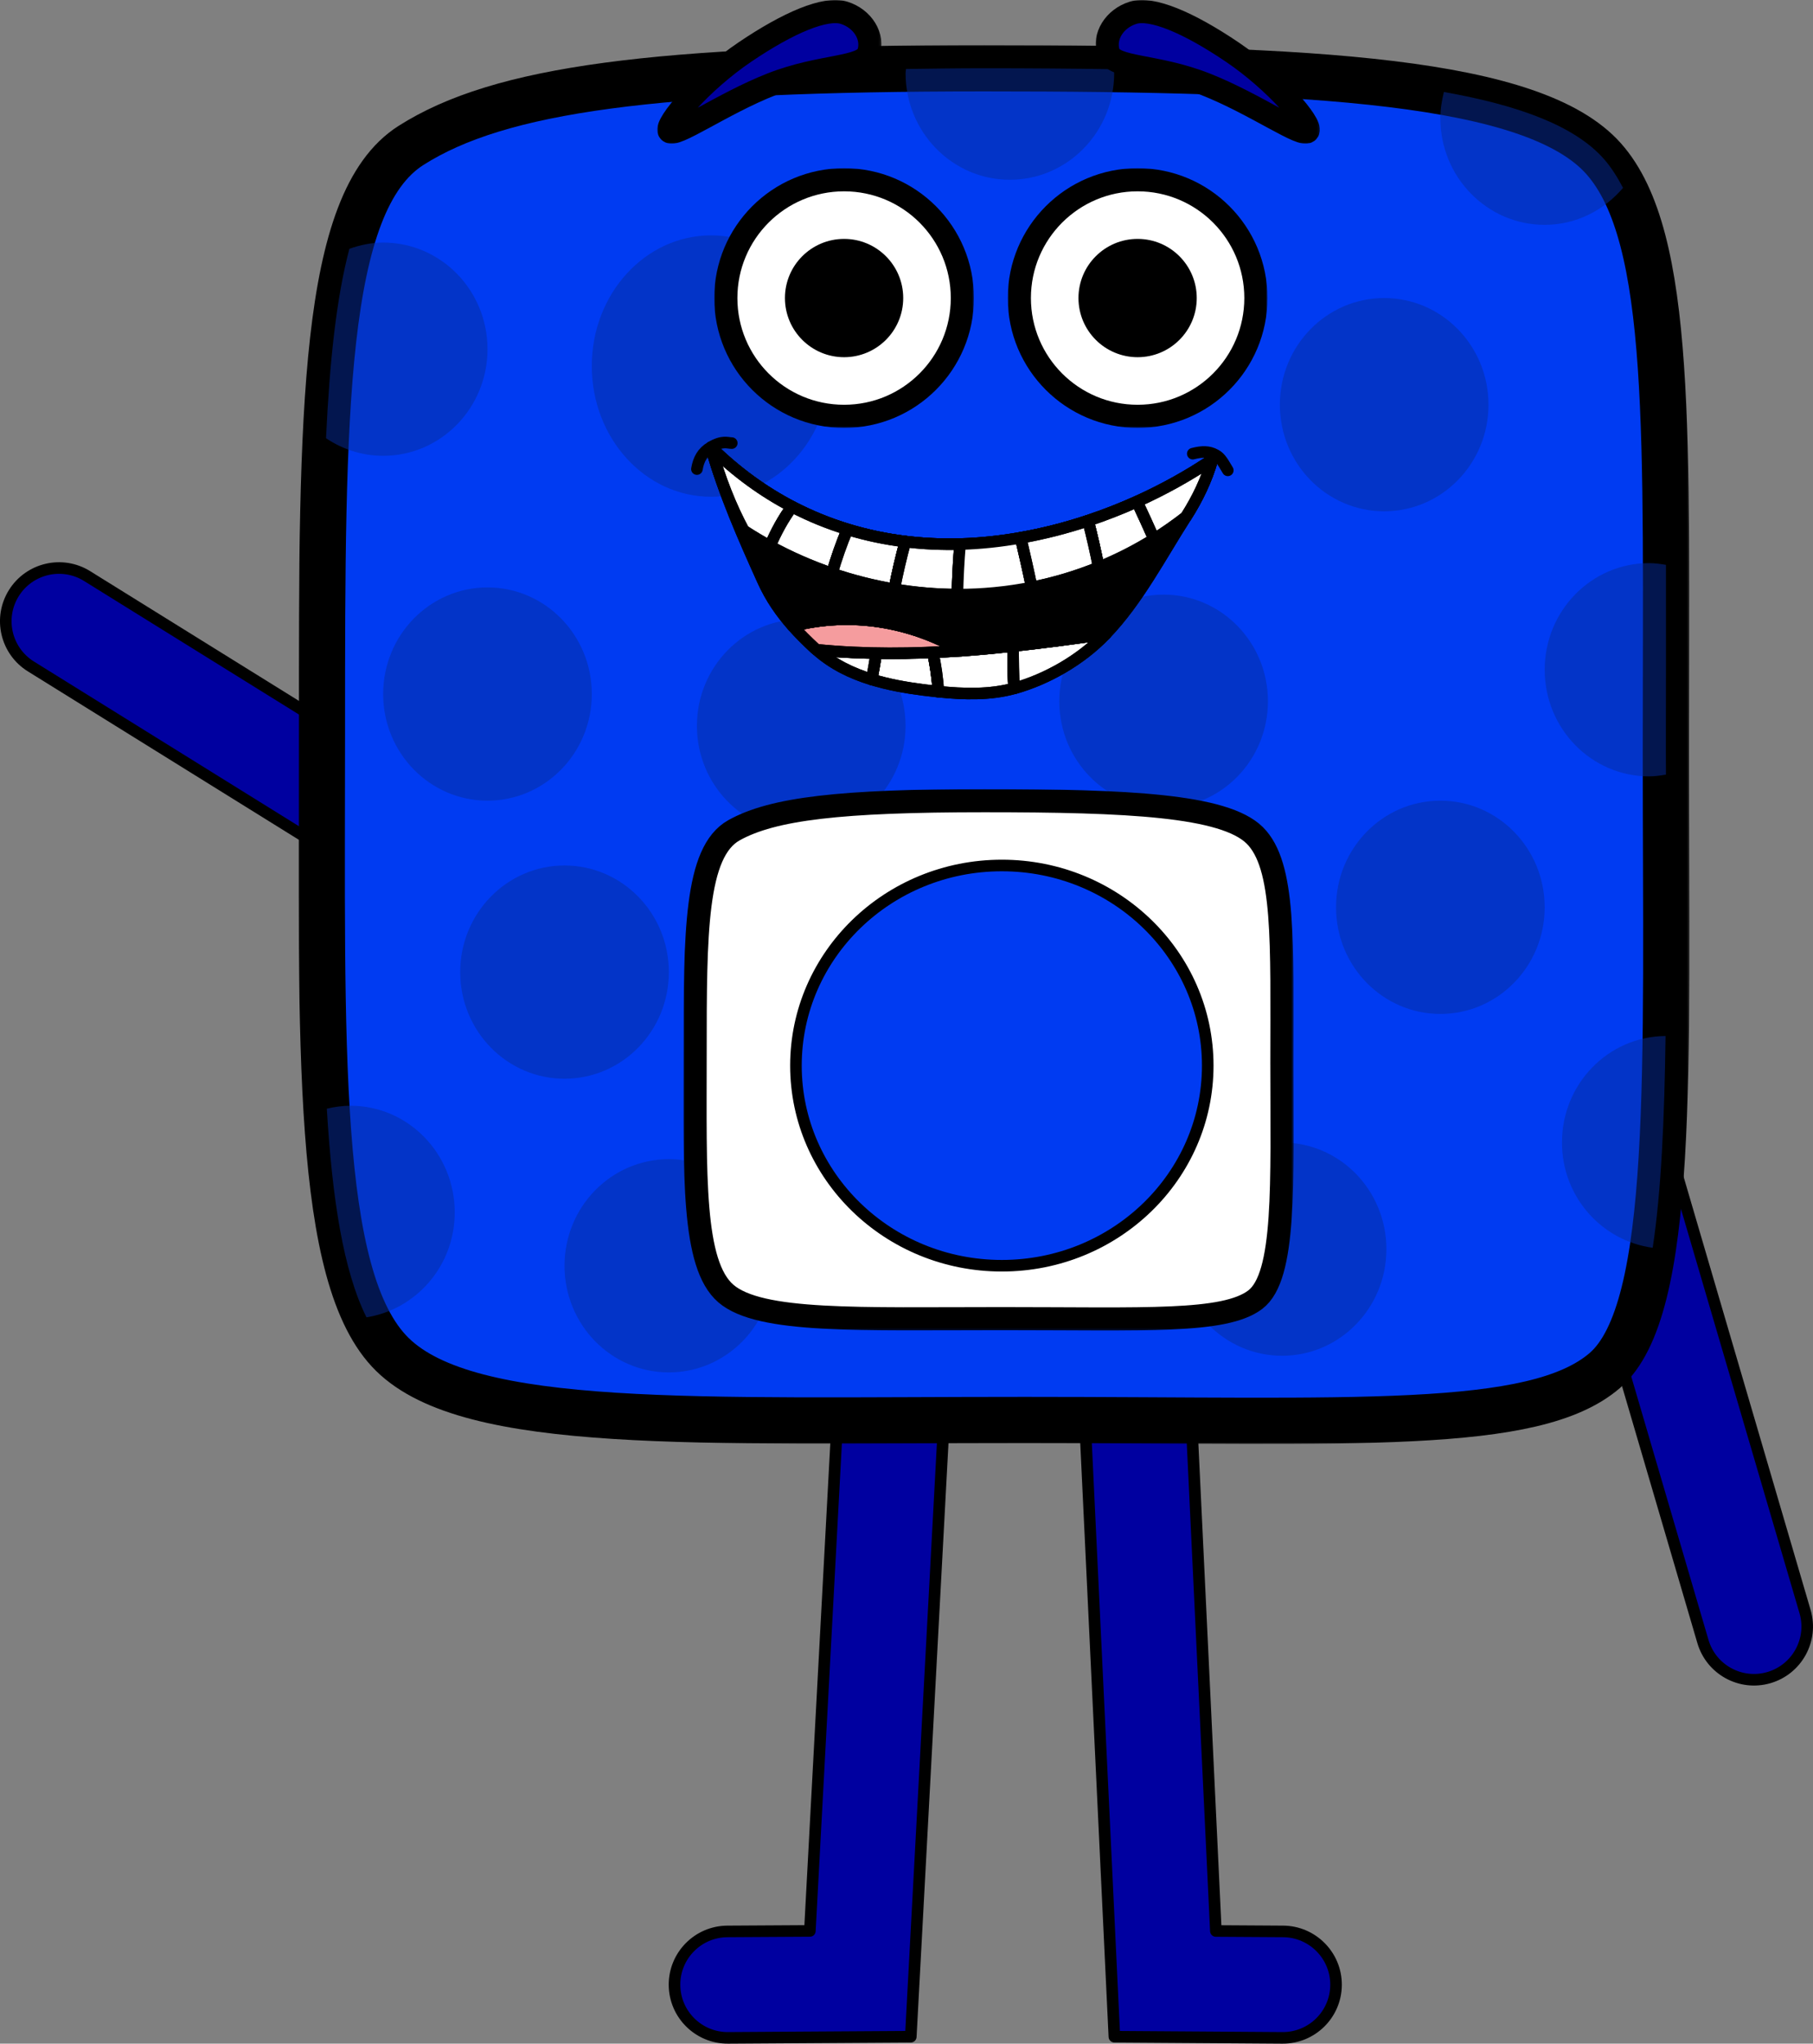 <?xml version="1.0" encoding="UTF-8" standalone="no"?>
<!DOCTYPE svg PUBLIC "-//W3C//DTD SVG 1.1//EN" "http://www.w3.org/Graphics/SVG/1.1/DTD/svg11.dtd">
<!-- Created with Vectornator (http://vectornator.io/) -->
<svg height="100%" stroke-miterlimit="10" style="fill-rule:nonzero;clip-rule:evenodd;stroke-linecap:round;stroke-linejoin:round;" version="1.1" viewBox="2043.92 614.65 783.136 882.604" width="100%" xml:space="preserve" xmlns="http://www.w3.org/2000/svg" xmlns:vectornator="http://vectornator.io" xmlns:xlink="http://www.w3.org/1999/xlink">
<rect x="2043.92" y="614.65" width="783.136" height="882.604" fill="#808080" stroke="none"/>
<defs>
<path d="M2221.42 677.476C2259.76 653.064 2327.02 644.123 2469.1 644.123C2611.19 644.123 2706.61 649.307 2736.66 683.235C2766.71 717.164 2763.51 803.263 2763.51 939.619C2763.51 1075.97 2767.62 1180.27 2737.11 1206.55C2706.6 1232.83 2628.78 1227.92 2486.69 1227.92C2344.61 1227.92 2247.04 1232.54 2213.43 1199.63C2179.83 1166.72 2182.97 1065.68 2182.97 929.323C2182.97 792.967 2183.09 701.887 2221.42 677.476Z" id="Fill"/>
<path d="M2357.44 743.37C2357.44 715.154 2380.31 692.279 2408.53 692.279C2436.75 692.279 2459.62 715.154 2459.62 743.37C2459.62 771.587 2436.75 794.462 2408.53 794.462C2380.31 794.462 2357.44 771.587 2357.44 743.37Z" id="Fill_2"/>
<path d="M2484.23 743.37C2484.23 715.154 2507.1 692.279 2535.32 692.279C2563.54 692.279 2586.41 715.154 2586.41 743.37C2586.41 771.587 2563.54 794.462 2535.32 794.462C2507.1 794.462 2484.23 771.587 2484.23 743.37Z" id="Fill_3"/>
<path d="M2365.71 637.109C2384.6 624.341 2400.47 617.655 2408.53 620.176C2416.58 622.696 2421.34 630.409 2419.15 637.402C2416.96 644.395 2398.86 642.546 2377.31 651.008C2355.76 659.469 2334.84 674.57 2332.96 671.247C2331.25 668.23 2346.82 649.876 2365.71 637.109Z" id="Fill_4"/>
<path d="M2576.15 637.109C2557.26 624.341 2541.39 617.655 2533.34 620.176C2525.28 622.696 2520.52 630.409 2522.71 637.402C2524.9 644.395 2543 642.546 2564.55 651.008C2586.1 659.469 2607.02 674.57 2608.91 671.247C2610.62 668.23 2595.05 649.876 2576.15 637.109Z" id="Fill_5"/>
<path d="M2360.97 973.219C2377.7 963.865 2407.07 960.438 2469.1 960.438C2531.14 960.438 2572.8 962.425 2585.92 975.426C2599.04 988.428 2597.64 1021.42 2597.64 1073.67C2597.64 1125.92 2599.43 1165.89 2586.12 1175.96C2572.8 1186.03 2538.82 1184.15 2476.78 1184.15C2414.75 1184.15 2372.15 1185.92 2357.48 1173.31C2342.8 1160.7 2344.18 1121.98 2344.18 1069.73C2344.18 1017.48 2344.23 982.574 2360.97 973.219Z" id="Fill_6"/>
</defs>
<g id="Layer" vectornator:layerName="Layer">
<g opacity="1" vectornator:layerName="Group 6">
<path d="M2432.22 1161.35C2419.54 1160.67 2408.71 1170.39 2408.03 1183.07L2393.75 1448.57L2358.12 1448.78C2345.43 1448.86 2335.2 1459.22 2335.28 1471.91C2335.36 1484.6 2345.71 1494.83 2358.41 1494.75L2437.34 1494.25L2453.94 1185.53C2454.62 1172.86 2444.89 1162.03 2432.22 1161.35Z" fill="#0000a0" fill-rule="nonzero" opacity="1" stroke="#000000" stroke-linecap="round" stroke-linejoin="miter" stroke-width="5" vectornator:layerName="Line 1"/>
<path d="M2049.88 870.826C2043.18 881.608 2046.49 895.783 2057.28 902.482L2283.11 1042.81L2266.15 1074.14C2260.11 1085.31 2264.26 1099.26 2275.42 1105.3C2286.59 1111.34 2300.54 1107.19 2306.58 1096.03L2344.14 1026.6L2081.54 863.434C2070.76 856.735 2056.58 860.045 2049.88 870.826Z" fill="#0000a0" fill-rule="nonzero" opacity="1" stroke="#000000" stroke-linecap="round" stroke-linejoin="miter" stroke-width="5" vectornator:layerName="Line 3"/>
<path d="M2808.03 1339.16C2795.85 1342.73 2783.08 1335.75 2779.51 1323.57L2704.68 1068.43L2669.95 1076.4C2657.58 1079.23 2645.25 1071.5 2642.41 1059.13C2639.58 1046.76 2647.3 1034.43 2659.68 1031.59L2736.62 1013.96L2823.62 1310.63C2827.19 1322.81 2820.21 1335.59 2808.03 1339.16Z" fill="#0000a0" fill-rule="nonzero" opacity="1" stroke="#000000" stroke-linecap="round" stroke-linejoin="miter" stroke-width="5" vectornator:layerName="Line 4"/>
<path d="M2532.41 1161.32C2519.73 1161.92 2509.93 1172.7 2510.53 1185.38L2525.28 1494.25L2597.87 1494.75C2610.57 1494.84 2620.94 1484.63 2621.03 1471.94C2621.12 1459.25 2610.88 1448.87 2598.19 1448.78L2569.12 1448.6L2556.44 1183.19C2555.83 1170.51 2545.08 1160.71 2532.41 1161.32Z" fill="#0000a0" fill-rule="nonzero" opacity="1" stroke="#000000" stroke-linecap="round" stroke-linejoin="miter" stroke-width="5" vectornator:layerName="Line 2"/>
<g opacity="1" vectornator:layerName="Rectangle 1">
<use fill="#003bf2" fill-rule="nonzero" stroke="none" xlink:href="#Fill"/>
<mask height="604.16" id="StrokeMask" maskUnits="userSpaceOnUse" width="600.803" x="2172.89" y="634.123">
<rect fill="#ffffff" height="604.16" stroke="none" width="600.803" x="2172.89" y="634.123"/>
<use fill="#000000" fill-rule="evenodd" stroke="none" xlink:href="#Fill"/>
</mask>
<use fill="none" mask="url(#StrokeMask)" stroke="#000000" stroke-linecap="butt" stroke-linejoin="round" stroke-width="20" xlink:href="#Fill"/>
</g>
<path d="M2344.96 928.13C2344.96 902.699 2365.13 882.082 2390.02 882.082C2414.9 882.082 2435.08 902.699 2435.08 928.13C2435.08 953.562 2414.9 974.179 2390.02 974.179C2365.13 974.179 2344.96 953.562 2344.96 928.13Z" fill="#062ea0" fill-rule="nonzero" opacity="0.498" stroke="none" vectornator:layerName="Oval 11"/>
<path d="M2242.71 1034.48C2242.71 1009.05 2262.89 988.431 2287.77 988.431C2312.66 988.431 2332.83 1009.05 2332.83 1034.48C2332.83 1059.91 2312.66 1080.53 2287.77 1080.53C2262.89 1080.53 2242.71 1059.91 2242.71 1034.48Z" fill="#062ea0" fill-rule="nonzero" opacity="0.498" stroke="none" vectornator:layerName="Oval 12"/>
<path d="M2287.77 1161.31C2287.77 1135.88 2307.94 1115.27 2332.83 1115.27C2357.72 1115.27 2377.89 1135.88 2377.89 1161.31C2377.89 1186.75 2357.72 1207.36 2332.83 1207.36C2307.94 1207.36 2287.77 1186.75 2287.77 1161.31Z" fill="#062ea0" fill-rule="nonzero" opacity="0.498" stroke="none" vectornator:layerName="Oval 13"/>
<path d="M2209.44 719.41C2204.3 719.41 2199.44 720.478 2194.84 722.097C2189.21 743.3 2186.29 770.981 2184.75 803.91C2191.85 808.678 2200.31 811.503 2209.44 811.503C2234.32 811.503 2254.5 790.873 2254.5 765.441C2254.5 740.009 2234.32 719.41 2209.44 719.41Z" fill="#062ea0" fill-rule="nonzero" opacity="0.498" stroke="none" vectornator:layerName="Curve"/>
<path d="M2299.55 772.746C2299.55 741.573 2322.61 716.303 2351.07 716.303C2379.52 716.303 2402.58 741.573 2402.58 772.746C2402.58 803.919 2379.52 829.19 2351.07 829.19C2322.61 829.19 2299.55 803.919 2299.55 772.746Z" fill="#062ea0" fill-rule="nonzero" opacity="0.498" stroke="none" vectornator:layerName="Oval 9"/>
<path d="M2209.43 914.39C2209.43 888.958 2229.6 868.342 2254.49 868.342C2279.38 868.342 2299.55 888.958 2299.55 914.39C2299.55 939.822 2279.38 960.438 2254.49 960.438C2229.6 960.438 2209.43 939.822 2209.43 914.39Z" fill="#062ea0" fill-rule="nonzero" opacity="0.498" stroke="none" vectornator:layerName="Oval 10"/>
<path d="M2195.28 1092.19C2191.77 1092.19 2188.37 1092.69 2185.09 1093.47C2187.42 1132.37 2192.19 1163.39 2202.22 1183.57C2223.79 1180.14 2240.34 1161.26 2240.34 1138.25C2240.34 1112.82 2220.17 1092.19 2195.28 1092.19Z" fill="#062ea0" fill-rule="nonzero" opacity="0.498" stroke="none" vectornator:layerName="Curve"/>
<path d="M2552.66 1154.12C2552.66 1128.69 2572.84 1108.07 2597.72 1108.07C2622.61 1108.07 2642.78 1128.69 2642.78 1154.12C2642.78 1179.55 2622.61 1200.17 2597.72 1200.17C2572.84 1200.17 2552.66 1179.55 2552.66 1154.12Z" fill="#062ea0" fill-rule="nonzero" opacity="0.498" stroke="none" vectornator:layerName="Oval 15"/>
<path d="M2621.03 1006.49C2621.03 981.055 2641.2 960.438 2666.09 960.438C2690.98 960.438 2711.15 981.055 2711.15 1006.49C2711.15 1031.92 2690.98 1052.54 2666.09 1052.54C2641.2 1052.54 2621.03 1031.92 2621.03 1006.49Z" fill="#062ea0" fill-rule="nonzero" opacity="0.498" stroke="none" vectornator:layerName="Oval 16"/>
<path d="M2763.37 1062.07C2738.64 1062.24 2718.62 1082.74 2718.62 1108.07C2718.62 1131.44 2735.74 1150.56 2757.81 1153.53C2761.5 1129.25 2762.88 1098 2763.37 1062.07Z" fill="#062ea0" fill-rule="nonzero" opacity="0.498" stroke="none" vectornator:layerName="Curve"/>
<path d="M2501.49 917.498C2501.49 892.066 2521.66 871.45 2546.55 871.45C2571.44 871.45 2591.61 892.066 2591.61 917.498C2591.61 942.93 2571.44 963.547 2546.55 963.547C2521.66 963.547 2501.49 942.93 2501.49 917.498Z" fill="#062ea0" fill-rule="nonzero" opacity="0.498" stroke="none" vectornator:layerName="Oval 18"/>
<path d="M2596.77 789.419C2596.77 763.987 2616.94 743.37 2641.82 743.37C2666.71 743.37 2686.88 763.987 2686.88 789.419C2686.88 814.851 2666.71 835.467 2641.82 835.467C2616.94 835.467 2596.77 814.851 2596.77 789.419Z" fill="#062ea0" fill-rule="nonzero" opacity="0.498" stroke="none" vectornator:layerName="Oval 19"/>
<path d="M2756.22 857.847C2731.33 857.847 2711.16 878.447 2711.16 903.878C2711.16 929.31 2731.33 949.941 2756.22 949.941C2758.73 949.941 2761.13 949.594 2763.53 949.191C2763.53 945.819 2763.5 943.041 2763.5 939.628C2763.5 909.866 2763.6 883.551 2763.53 858.597C2761.13 858.194 2758.73 857.847 2756.22 857.847Z" fill="#062ea0" fill-rule="nonzero" opacity="0.498" stroke="none" vectornator:layerName="Curve"/>
<path d="M2667.62 654.378C2666.72 658.019 2666.09 661.763 2666.09 665.691C2666.09 691.123 2686.27 711.753 2711.16 711.753C2724.73 711.753 2736.74 705.485 2745 695.785C2742.53 691.073 2739.81 686.785 2736.66 683.222C2724.31 669.279 2700.75 660.248 2667.62 654.378Z" fill="#062ea0" fill-rule="nonzero" opacity="0.498" stroke="none" vectornator:layerName="Curve"/>
<path d="M2469.09 644.128C2457.04 644.128 2446.28 644.308 2435.28 644.441C2435.26 645.046 2435.09 645.612 2435.09 646.222C2435.09 671.654 2455.24 692.285 2480.12 692.285C2505.01 692.285 2525.19 671.654 2525.19 646.222C2525.19 645.644 2525.05 645.107 2525.03 644.535C2507.24 644.275 2488.72 644.128 2469.09 644.128Z" fill="#062ea0" fill-rule="nonzero" opacity="0.498" stroke="none" vectornator:layerName="Curve"/>
<g opacity="1" vectornator:layerName="Oval 1">
<use fill="#ffffff" fill-rule="nonzero" stroke="none" xlink:href="#Fill_2"/>
<mask height="112.182" id="StrokeMask_2" maskUnits="userSpaceOnUse" width="112.182" x="2352.44" y="687.279">
<rect fill="#ffffff" height="112.182" stroke="none" width="112.182" x="2352.44" y="687.279"/>
<use fill="#000000" fill-rule="evenodd" stroke="none" xlink:href="#Fill_2"/>
</mask>
<use fill="none" mask="url(#StrokeMask_2)" stroke="#000000" stroke-linecap="butt" stroke-linejoin="round" stroke-width="10" xlink:href="#Fill_2"/>
</g>
<path d="M2382.98 743.37C2382.98 729.262 2394.42 717.825 2408.53 717.825C2422.64 717.825 2434.07 729.262 2434.07 743.37C2434.07 757.479 2422.64 768.916 2408.53 768.916C2394.42 768.916 2382.98 757.479 2382.98 743.37Z" fill="#000000" fill-rule="nonzero" opacity="1" stroke="none" vectornator:layerName="Oval 2"/>
<g opacity="1" vectornator:layerName="Oval 3">
<use fill="#ffffff" fill-rule="nonzero" stroke="none" xlink:href="#Fill_3"/>
<mask height="112.182" id="StrokeMask_3" maskUnits="userSpaceOnUse" width="112.182" x="2479.23" y="687.279">
<rect fill="#ffffff" height="112.182" stroke="none" width="112.182" x="2479.23" y="687.279"/>
<use fill="#000000" fill-rule="evenodd" stroke="none" xlink:href="#Fill_3"/>
</mask>
<use fill="none" mask="url(#StrokeMask_3)" stroke="#000000" stroke-linecap="butt" stroke-linejoin="round" stroke-width="10" xlink:href="#Fill_3"/>
</g>
<g opacity="1" vectornator:layerName="Oval 4">
<use fill="#0000a0" fill-rule="nonzero" stroke="none" xlink:href="#Fill_4"/>
<mask height="62.067" id="StrokeMask_4" maskUnits="userSpaceOnUse" width="96.854" x="2327.83" y="614.65">
<rect fill="#ffffff" height="62.067" stroke="none" width="96.854" x="2327.83" y="614.65"/>
<use fill="#000000" fill-rule="evenodd" stroke="none" xlink:href="#Fill_4"/>
</mask>
<use fill="none" mask="url(#StrokeMask_4)" stroke="#000000" stroke-linecap="butt" stroke-linejoin="round" stroke-width="10" xlink:href="#Fill_4"/>
</g>
<g opacity="1" vectornator:layerName="Oval 5">
<use fill="#0000a0" fill-rule="nonzero" stroke="none" xlink:href="#Fill_5"/>
<mask height="62.067" id="StrokeMask_5" maskUnits="userSpaceOnUse" width="96.854" x="2517.18" y="614.65">
<rect fill="#ffffff" height="62.067" stroke="none" width="96.854" x="2517.18" y="614.65"/>
<use fill="#000000" fill-rule="evenodd" stroke="none" xlink:href="#Fill_5"/>
</mask>
<use fill="none" mask="url(#StrokeMask_5)" stroke="#000000" stroke-linecap="butt" stroke-linejoin="round" stroke-width="10" xlink:href="#Fill_5"/>
</g>
<path d="M2509.77 743.37C2509.77 729.262 2521.21 717.825 2535.32 717.825C2549.43 717.825 2560.86 729.262 2560.86 743.37C2560.86 757.479 2549.43 768.916 2535.32 768.916C2521.21 768.916 2509.77 757.479 2509.77 743.37Z" fill="#000000" fill-rule="nonzero" opacity="1" stroke="none" vectornator:layerName="Oval 6"/>
<g opacity="1" vectornator:layerName="Group 1">
<path d="M2422.4 896.669C2421.88 900.479 2421.17 904.281 2420.46 908.087C2427.7 910.311 2435.26 911.651 2442.85 912.614C2444.97 912.886 2447.12 913.133 2449.28 913.36C2448.84 907.662 2448.14 901.969 2446.8 896.279C2438.69 896.628 2430.56 896.81 2422.4 896.669" fill="#ffffff" fill-rule="nonzero" opacity="1" stroke="#000000" stroke-linecap="round" stroke-linejoin="round" stroke-width="5" vectornator:layerName="path 2"/>
<path d="M2422.4 896.669C2421.88 900.479 2421.17 904.281 2420.46 908.087C2427.7 910.311 2435.26 911.651 2442.85 912.614C2444.97 912.886 2447.12 913.133 2449.28 913.36C2448.84 907.662 2448.14 901.969 2446.8 896.279C2438.69 896.628 2430.56 896.81 2422.4 896.669Z" fill="none" opacity="1" stroke="#000000" stroke-linecap="round" stroke-linejoin="round" stroke-width="5" vectornator:layerName="path 3"/>
<path d="M2459.16 895.68C2455.04 895.971 2450.92 896.112 2446.8 896.279C2448.13 901.967 2448.85 907.661 2449.28 913.359C2460.21 914.489 2471.51 914.813 2481.91 911.954C2481.63 905.953 2481.52 899.895 2481.49 893.606C2474.04 894.412 2466.6 895.149 2459.16 895.68" fill="#ffffff" fill-rule="nonzero" opacity="1" stroke="#000000" stroke-linecap="round" stroke-linejoin="round" stroke-width="5" vectornator:layerName="path 4"/>
<path d="M2459.16 895.68C2455.04 895.971 2450.92 896.112 2446.8 896.279C2448.13 901.967 2448.85 907.661 2449.28 913.359C2460.21 914.489 2471.51 914.813 2481.91 911.954C2481.63 905.953 2481.52 899.895 2481.49 893.606C2474.04 894.412 2466.6 895.149 2459.16 895.68Z" fill="none" opacity="1" stroke="#000000" stroke-linecap="round" stroke-linejoin="round" stroke-width="5" vectornator:layerName="path 5"/>
<path d="M2521.16 888.876C2521.28 888.746 2521.38 888.621 2521.5 888.495C2508.08 890.407 2494.76 892.168 2481.49 893.606C2481.52 899.894 2481.63 905.952 2481.91 911.952C2482.05 911.912 2482.19 911.897 2482.33 911.864C2496.38 907.88 2510.71 899.65 2521.16 888.876" fill="#ffffff" fill-rule="nonzero" opacity="1" stroke="#000000" stroke-linecap="round" stroke-linejoin="round" stroke-width="5" vectornator:layerName="path 6"/>
<path d="M2521.16 888.876C2521.28 888.746 2521.38 888.621 2521.5 888.495C2508.08 890.407 2494.76 892.168 2481.49 893.606C2481.52 899.894 2481.63 905.952 2481.91 911.952C2482.05 911.912 2482.19 911.897 2482.33 911.864C2496.38 907.88 2510.71 899.65 2521.16 888.876Z" fill="none" opacity="1" stroke="#000000" stroke-linecap="round" stroke-linejoin="round" stroke-width="5" vectornator:layerName="path 7"/>
<path d="M2396.64 895.272C2403.69 901.544 2411.84 905.459 2420.46 908.088C2421.17 904.281 2421.89 900.479 2422.4 896.669C2413.85 896.514 2405.27 896.13 2396.64 895.272" fill="#ffffff" fill-rule="nonzero" opacity="1" stroke="#000000" stroke-linecap="round" stroke-linejoin="round" stroke-width="5" vectornator:layerName="path 8"/>
<path d="M2396.64 895.272C2403.69 901.544 2411.84 905.459 2420.46 908.088C2421.17 904.281 2421.89 900.479 2422.4 896.669C2413.85 896.514 2405.27 896.13 2396.64 895.272Z" fill="none" opacity="1" stroke="#000000" stroke-linecap="round" stroke-linejoin="round" stroke-width="5" vectornator:layerName="path 9"/>
<path d="M2459.16 895.68C2437.3 882.973 2411.48 878.583 2386.35 885.026C2389.31 888.373 2392.53 891.561 2395.95 894.724C2396.18 894.922 2396.41 895.075 2396.64 895.27C2417.7 897.347 2438.44 897.144 2459.16 895.68" fill="#f59c9e" fill-rule="nonzero" opacity="1" stroke="#000000" stroke-linecap="round" stroke-linejoin="round" stroke-width="5" vectornator:layerName="path 10"/>
<path d="M2459.16 895.68C2437.3 882.973 2411.48 878.583 2386.35 885.026C2389.31 888.373 2392.53 891.561 2395.95 894.724C2396.18 894.922 2396.41 895.075 2396.64 895.27C2417.7 897.347 2438.44 897.144 2459.16 895.68Z" fill="none" opacity="1" stroke="#000000" stroke-linecap="butt" stroke-linejoin="miter" stroke-width="5" vectornator:layerName="path 11"/>
<path d="M2567.59 813.173C2557.67 819.878 2546.7 826.017 2535.05 831.274C2528.22 834.342 2521.16 837.113 2513.92 839.518C2504.48 842.66 2494.73 845.171 2484.81 846.909C2476.18 848.423 2467.43 849.386 2458.61 849.617C2450.76 849.836 2442.86 849.493 2435 848.532C2426.61 847.524 2418.25 845.779 2410.01 843.268C2401.9 840.794 2393.89 837.551 2386.06 833.477C2373.84 827.107 2362.08 818.676 2351.07 807.848C2356.61 827.767 2364.98 846.653 2373.42 865.369C2376.84 872.943 2381.22 879.23 2386.35 885.026C2411.48 878.583 2437.3 882.973 2459.16 895.68C2479.87 894.197 2500.57 891.477 2521.49 888.495C2535.44 873.95 2545.24 854.934 2556.15 837.906C2561.22 830.015 2565.14 821.692 2567.59 813.173" fill="#000000" fill-rule="nonzero" opacity="1" stroke="#000000" stroke-linecap="round" stroke-linejoin="round" stroke-width="5" vectornator:layerName="path 12"/>
<path d="M2567.59 813.173C2557.67 819.878 2546.7 826.017 2535.05 831.274C2528.22 834.342 2521.16 837.113 2513.92 839.518C2504.48 842.66 2494.73 845.171 2484.81 846.909C2476.18 848.423 2467.43 849.386 2458.61 849.617C2450.76 849.836 2442.86 849.493 2435 848.532C2426.61 847.524 2418.25 845.779 2410.01 843.268C2401.9 840.794 2393.89 837.551 2386.06 833.477C2373.84 827.107 2362.08 818.676 2351.07 807.848C2356.61 827.767 2364.98 846.653 2373.42 865.369C2376.84 872.943 2381.22 879.23 2386.35 885.026C2411.48 878.583 2437.3 882.973 2459.16 895.68C2479.87 894.197 2500.57 891.477 2521.49 888.495C2535.44 873.95 2545.24 854.934 2556.15 837.906C2561.22 830.015 2565.14 821.692 2567.59 813.173Z" fill="none" opacity="1" stroke="#000000" stroke-linecap="round" stroke-linejoin="round" stroke-width="5" vectornator:layerName="path 13"/>
<path d="M2351.07 807.848C2354.88 821.575 2359.65 833.493 2365.17 843.766C2368.87 846.188 2372.66 848.427 2376.51 850.533C2379.07 844.467 2382.19 838.729 2386.06 833.477C2373.84 827.107 2362.08 818.676 2351.07 807.848" fill="#ffffff" fill-rule="nonzero" opacity="1" stroke="#000000" stroke-linecap="round" stroke-linejoin="round" stroke-width="5" vectornator:layerName="path 14"/>
<path d="M2351.07 807.848C2354.88 821.575 2359.65 833.493 2365.17 843.766C2368.87 846.188 2372.66 848.427 2376.51 850.533C2379.07 844.467 2382.19 838.729 2386.06 833.477C2373.84 827.107 2362.08 818.676 2351.07 807.848Z" fill="none" opacity="1" stroke="#000000" stroke-linecap="round" stroke-linejoin="round" stroke-width="5" vectornator:layerName="path 15"/>
<path d="M2410.01 843.267C2401.9 840.797 2393.89 837.549 2386.06 833.48C2382.19 838.727 2379.07 844.466 2376.51 850.531C2385.13 855.229 2394.08 859.161 2403.27 862.294C2405.19 855.78 2407.38 849.398 2410.01 843.267" fill="#ffffff" fill-rule="nonzero" opacity="1" stroke="#000000" stroke-linecap="round" stroke-linejoin="round" stroke-width="5" vectornator:layerName="path 16"/>
<path d="M2410.01 843.267C2401.9 840.797 2393.89 837.549 2386.06 833.48C2382.19 838.727 2379.07 844.466 2376.51 850.531C2385.13 855.229 2394.08 859.161 2403.27 862.294C2405.19 855.78 2407.38 849.398 2410.01 843.267Z" fill="none" opacity="1" stroke="#000000" stroke-linecap="round" stroke-linejoin="round" stroke-width="5" vectornator:layerName="path 17"/>
<path d="M2435 848.534C2426.62 847.521 2418.25 845.78 2410.01 843.265C2407.38 849.397 2405.2 855.782 2403.27 862.293C2412.06 865.306 2421.08 867.597 2430.2 869.121C2431.53 862.233 2433.12 855.381 2435 848.534" fill="#ffffff" fill-rule="nonzero" opacity="1" stroke="#000000" stroke-linecap="round" stroke-linejoin="round" stroke-width="5" vectornator:layerName="path 18"/>
<path d="M2435 848.534C2426.62 847.521 2418.25 845.78 2410.01 843.265C2407.38 849.397 2405.2 855.782 2403.27 862.293C2412.06 865.306 2421.08 867.597 2430.2 869.121C2431.53 862.233 2433.12 855.381 2435 848.534Z" fill="none" opacity="1" stroke="#000000" stroke-linecap="round" stroke-linejoin="round" stroke-width="5" vectornator:layerName="path 19"/>
<path d="M2458.62 849.62C2450.76 849.835 2442.86 849.49 2435 848.534C2433.12 855.381 2431.53 862.233 2430.2 869.121C2439.22 870.627 2448.34 871.433 2457.47 871.45C2457.63 864.137 2458 856.873 2458.62 849.62" fill="#ffffff" fill-rule="nonzero" opacity="1" stroke="#000000" stroke-linecap="round" stroke-linejoin="round" stroke-width="5" vectornator:layerName="path 20"/>
<path d="M2458.62 849.62C2450.76 849.835 2442.86 849.49 2435 848.534C2433.12 855.381 2431.53 862.233 2430.2 869.121C2439.22 870.627 2448.34 871.433 2457.47 871.45C2457.63 864.137 2458 856.873 2458.62 849.62Z" fill="none" opacity="1" stroke="#000000" stroke-linecap="round" stroke-linejoin="round" stroke-width="5" vectornator:layerName="path 21"/>
<path d="M2458.62 849.62C2458 856.873 2457.63 864.137 2457.47 871.45C2468.23 871.474 2478.99 870.446 2489.59 868.343C2488.11 861.2 2486.49 854.086 2484.81 846.91C2476.18 848.421 2467.43 849.385 2458.62 849.62" fill="#ffffff" fill-rule="nonzero" opacity="1" stroke="#000000" stroke-linecap="round" stroke-linejoin="round" stroke-width="5" vectornator:layerName="path 22"/>
<path d="M2513.92 839.52C2515.63 846.145 2517.17 852.882 2518.51 859.682C2526.73 856.349 2534.73 852.296 2542.45 847.48C2540.04 842.03 2537.56 836.628 2535.05 831.275C2528.22 834.341 2521.17 837.114 2513.92 839.52" fill="#ffffff" fill-rule="nonzero" opacity="1" stroke="#000000" stroke-linecap="round" stroke-linejoin="round" stroke-width="5" vectornator:layerName="path 23"/>
<path d="M2513.92 839.52C2515.63 846.145 2517.17 852.882 2518.51 859.682C2526.73 856.349 2534.73 852.296 2542.45 847.48C2540.04 842.03 2537.56 836.628 2535.05 831.275C2528.22 834.341 2521.17 837.114 2513.92 839.52Z" fill="none" opacity="1" stroke="#000000" stroke-linecap="round" stroke-linejoin="round" stroke-width="5" vectornator:layerName="path 24"/>
<path d="M2567.59 813.173C2557.67 819.878 2546.7 826.017 2535.05 831.274C2537.56 836.626 2540.04 842.029 2542.45 847.483C2547.14 844.56 2551.72 841.373 2556.15 837.906C2561.22 830.015 2565.14 821.692 2567.59 813.173" fill="#ffffff" fill-rule="nonzero" opacity="1" stroke="#000000" stroke-linecap="round" stroke-linejoin="round" stroke-width="5" vectornator:layerName="path 25"/>
<path d="M2567.59 813.173C2557.67 819.878 2546.7 826.017 2535.05 831.274C2537.56 836.626 2540.04 842.029 2542.45 847.483C2547.14 844.56 2551.72 841.373 2556.15 837.906C2561.22 830.015 2565.14 821.692 2567.59 813.173Z" fill="none" opacity="1" stroke="#000000" stroke-linecap="round" stroke-linejoin="round" stroke-width="5" vectornator:layerName="path 26"/>
<path d="M2484.81 846.909C2486.49 854.084 2488.11 861.203 2489.59 868.342C2499.42 866.398 2509.1 863.516 2518.51 859.68C2517.17 852.885 2515.63 846.148 2513.92 839.518C2504.48 842.66 2494.73 845.171 2484.81 846.909" fill="#ffffff" fill-rule="nonzero" opacity="1" stroke="#000000" stroke-linecap="round" stroke-linejoin="round" stroke-width="5" vectornator:layerName="path 27"/>
<path d="M2484.81 846.909C2486.49 854.084 2488.11 861.203 2489.59 868.342C2499.42 866.398 2509.1 863.516 2518.51 859.68C2517.17 852.885 2515.63 846.148 2513.92 839.518C2504.48 842.66 2494.73 845.171 2484.81 846.909Z" fill="none" opacity="1" stroke="#000000" stroke-linecap="round" stroke-linejoin="round" stroke-width="5" vectornator:layerName="path 28"/>
<path d="M2360.01 806.011C2358.3 806.023 2356.08 804.759 2350.98 807.773C2347.39 809.894 2345.64 813.052 2344.96 817.236" fill="none" opacity="1" stroke="#000000" stroke-linecap="round" stroke-linejoin="round" stroke-width="5" vectornator:layerName="path 29"/>
<path d="M2574.28 817.777C2571.57 813.099 2570.74 812.117 2568.92 811.087C2566.18 809.528 2563.11 809.542 2559.15 810.582" fill="none" opacity="1" stroke="#000000" stroke-linecap="round" stroke-linejoin="round" stroke-width="5" vectornator:layerName="path 30"/>
</g>
<g opacity="1" vectornator:layerName="Rectangle 2">
<use fill="#ffffff" fill-rule="nonzero" stroke="none" xlink:href="#Fill_6"/>
<mask height="233.848" id="StrokeMask_6" maskUnits="userSpaceOnUse" width="263.58" x="2339.14" y="955.438">
<rect fill="#ffffff" height="233.848" stroke="none" width="263.58" x="2339.14" y="955.438"/>
<use fill="#000000" fill-rule="evenodd" stroke="none" xlink:href="#Fill_6"/>
</mask>
<use fill="none" mask="url(#StrokeMask_6)" stroke="#000000" stroke-linecap="butt" stroke-linejoin="round" stroke-width="10" xlink:href="#Fill_6"/>
</g>
<path d="M2387.73 1074.86C2387.73 1027.13 2427.55 988.431 2476.67 988.431C2525.79 988.431 2565.61 1027.13 2565.61 1074.86C2565.61 1122.59 2525.79 1161.29 2476.67 1161.29C2427.55 1161.29 2387.73 1122.59 2387.73 1074.86Z" fill="#003bf2" fill-rule="nonzero" opacity="1" stroke="#000000" stroke-linecap="round" stroke-linejoin="miter" stroke-width="5" vectornator:layerName="Oval 20"/>
</g>
</g>
</svg>
